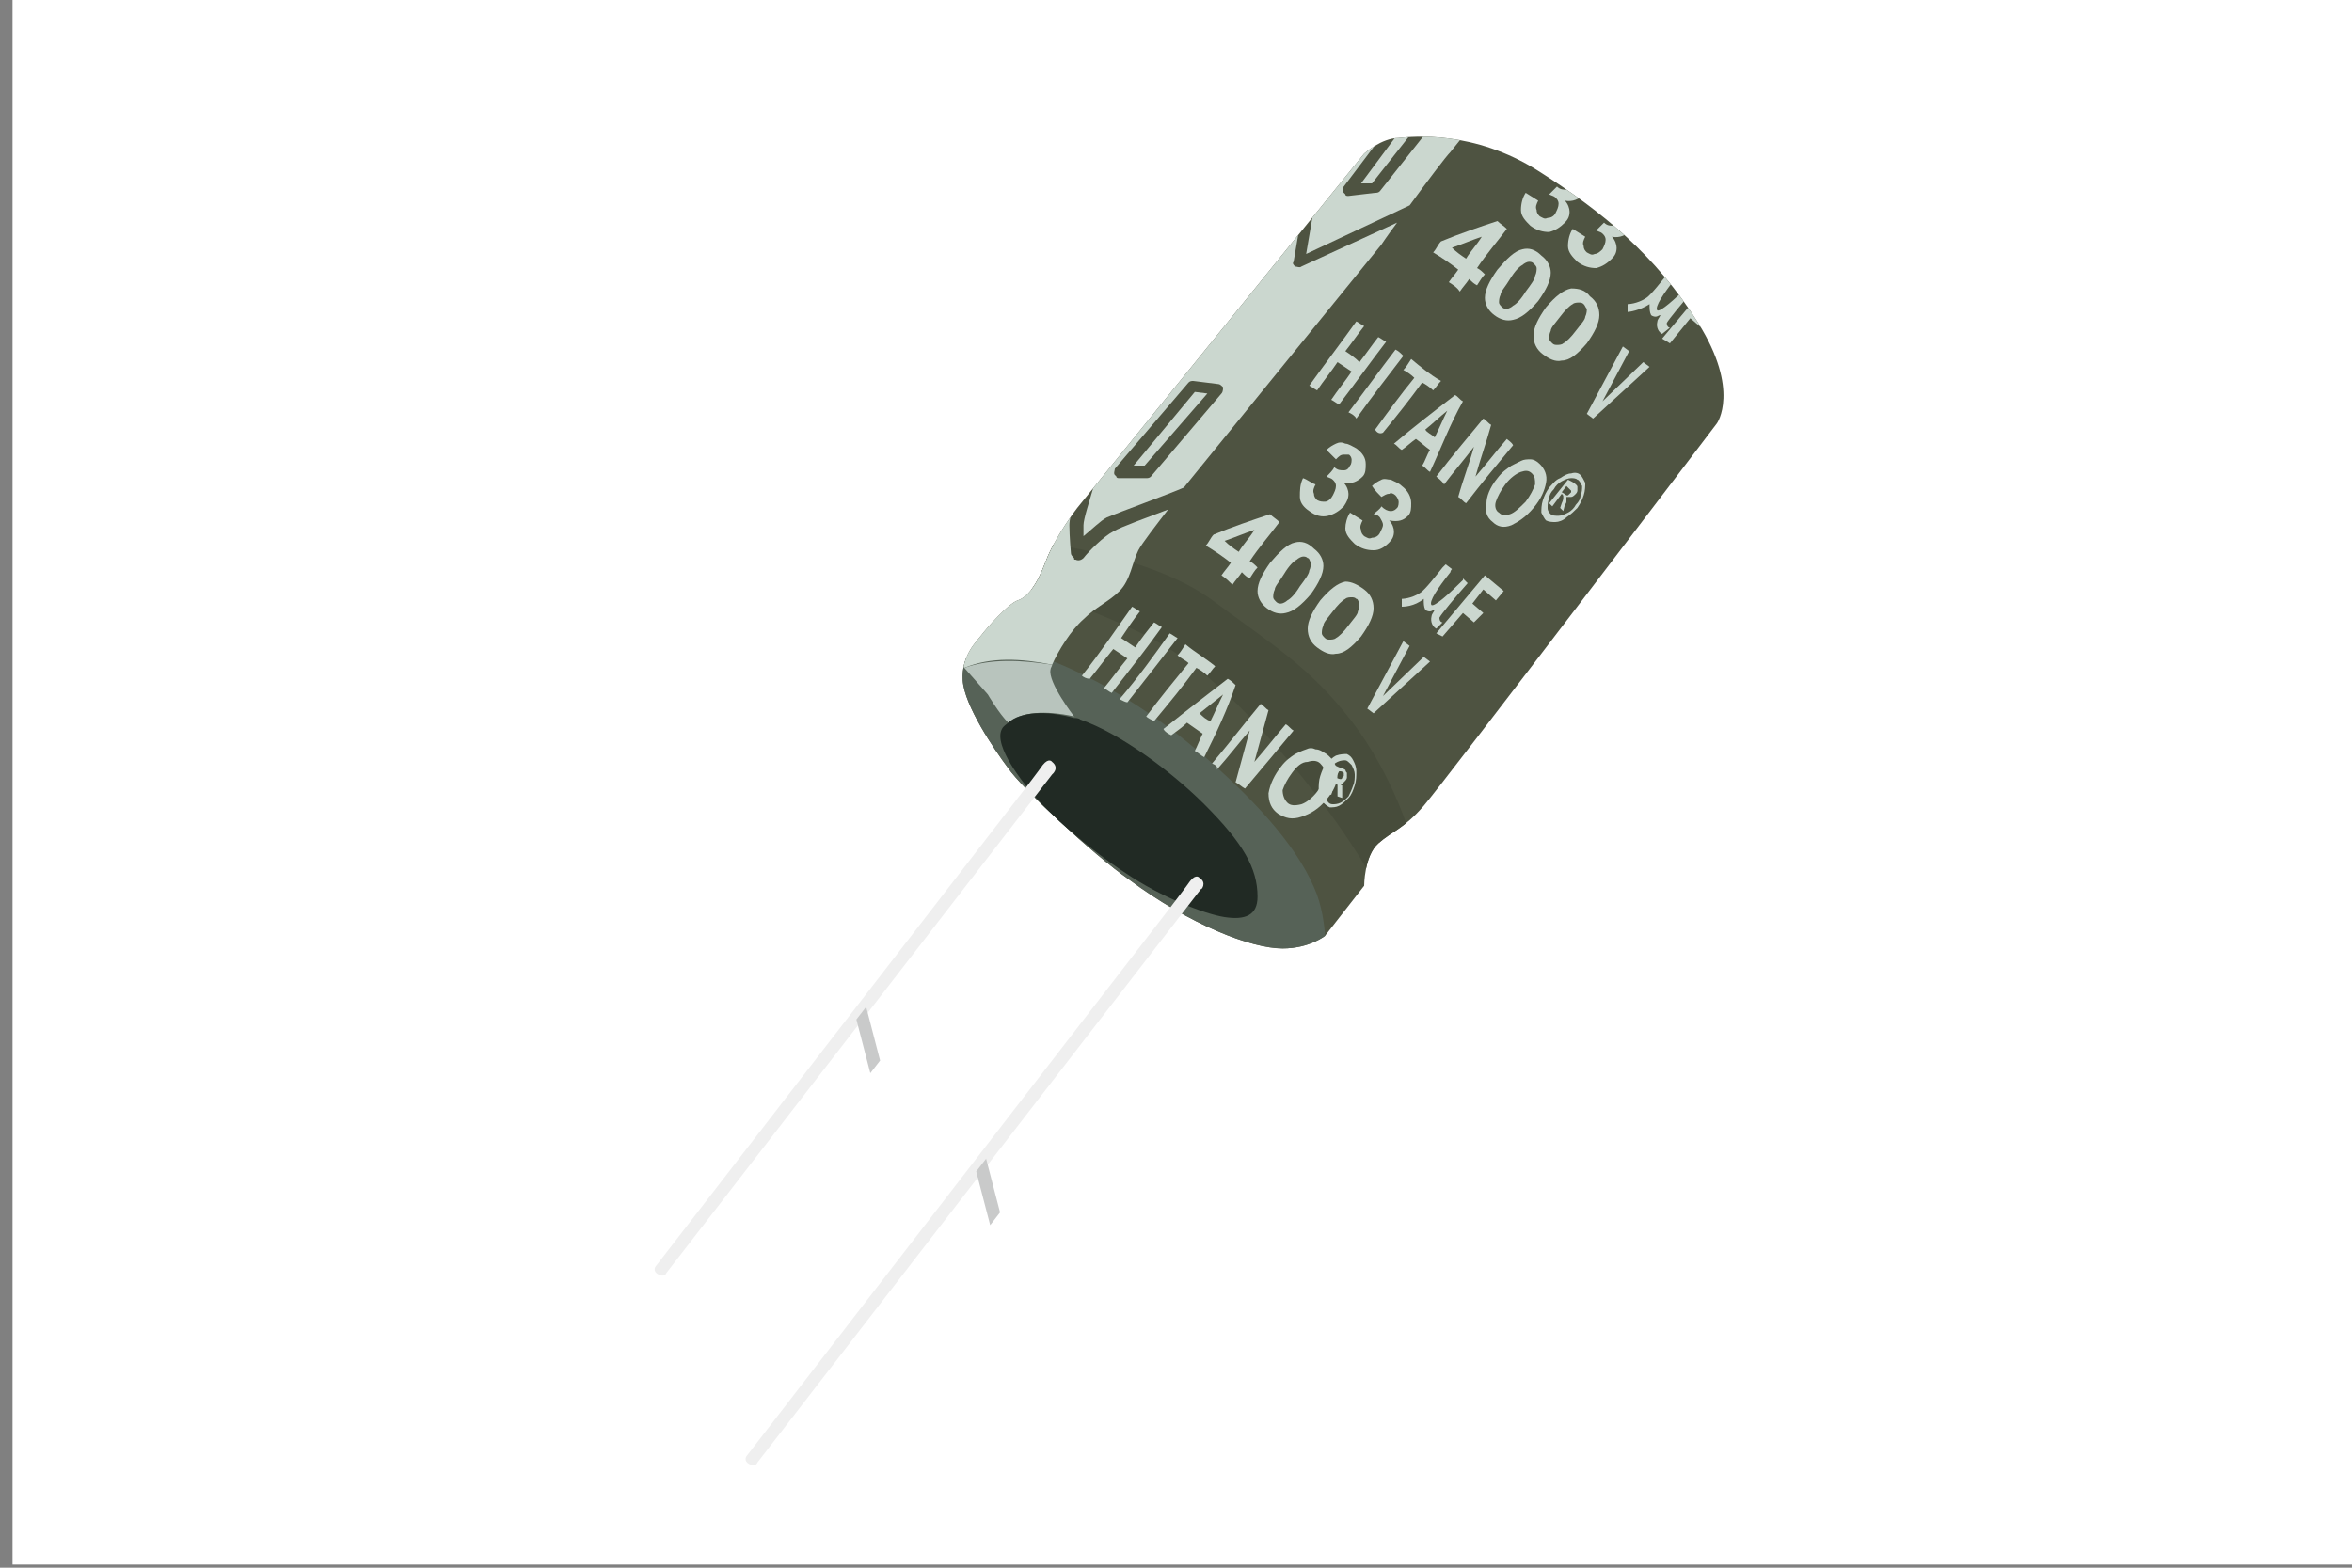 <?xml version="1.0" encoding="utf-8"?>
<!-- Generator: Adobe Illustrator 21.0.0, SVG Export Plug-In . SVG Version: 6.00 Build 0)  -->
<svg version="1.1" id="圖層_1" xmlns="http://www.w3.org/2000/svg" xmlns:xlink="http://www.w3.org/1999/xlink" x="0px" y="0px"
	 viewBox="0 0 150 100" enable-background="new 0 0 150 100" xml:space="preserve">
<rect x="0" y="0" width="150" height="100" fill="#808080" stroke="none"/>
<rect x="0.8" y="-0.2" fill="#FFFFFF" width="150" height="100"/>
<g>
	<g>
		<defs>
			<path id="SVGID_7_" d="M87,9.8L68.7,32.4c0,0-1.4,1.8-2,3.4c-0.6,1.6-1.2,2.3-1.8,2.5c-0.6,0.2-2,1.8-2.3,2.2
				c-0.3,0.4-1.3,1.3-1.2,2.9c0.1,1.6,2,4.4,2.9,5.6c0.8,1.2,5.4,5.5,7.7,7.1c3.9,2.9,7.8,4.4,9.8,4.4c1.7,0,2.7-0.8,2.7-0.8
				l2.5-3.2c0,0,0-1.9,0.9-2.7c0.9-0.8,1.6-0.9,2.9-2.4c1.3-1.5,18.7-24.4,18.7-24.4s1.5-2.1-1.2-6.4c-2.7-4.3-6.1-7.1-10.2-9.7
				c-4.1-2.6-8-2.2-8.9-2.1C88.1,8.8,87,9.8,87,9.8z"/>
		</defs>
		<use xlink:href="#SVGID_7_"  overflow="visible" fill="#4E5341"/>
		<clipPath id="SVGID_1_">
			<use xlink:href="#SVGID_7_"  overflow="visible"/>
		</clipPath>
		<path clip-path="url(#SVGID_1_)" fill="#474C3B" d="M66.3,34.6c0,0,7,0.8,10.9,3.6c3.9,2.9,6.3,4.3,9,7.8c2.7,3.5,3.8,7.5,3.8,7.5
			l-2.8,2c0,0-1.4-2.6-4.7-6.6c-3.3-3.9-6.1-6.8-9.9-8.6c-3.7-1.8-8.4-3.2-8.4-3.2L66.3,34.6z"/>
		<path clip-path="url(#SVGID_1_)" fill="#566257" d="M60.9,42.3c0,0,2.8-1.4,5.5-0.4c3.1,1.1,6.7,3.2,10,6c3.4,2.9,6.2,5.9,7.4,8.7
			c1,2.2,0.7,5.1,0.7,5.1l-6.2,2.5l-10.6-7.3l-7.8-8.4L60.9,42.3z"/>
		<polygon clip-path="url(#SVGID_1_)" fill="#CBD7CF" points="77,25.1 76.2,25 72.3,29.7 73,29.7 		"/>
		<g clip-path="url(#SVGID_1_)">
			<path fill="none" d="M71.2,30.2c0,0.1,0.1,0.1,0.1,0.1c0.1,0,0.1,0.1,0.2,0.1l1.7,0c0.1,0,0.2,0,0.3-0.1l4.5-5.3
				C78,25,78,24.8,78,24.7c0-0.1-0.2-0.2-0.3-0.2l-1.6-0.2c-0.1,0-0.2,0-0.3,0.1l-4.5,5.4C71.2,30,71.2,30.1,71.2,30.2z"/>
			<path fill="none" d="M85.7,12.3c0,0,0.1,0.1,0.1,0.1c0.1,0.1,0.1,0.1,0.2,0.1l1.6-0.1c0.1,0,0.2-0.1,0.3-0.1l3.8-4.8
				c0.1-0.2,0.1-0.4-0.1-0.5c0,0,0,0,0,0c-0.2-0.1-0.4-0.1-0.5,0.1l-3.8,4.7l-0.7,0l2.9-3.9c0.1-0.2,0.1-0.4-0.1-0.5
				c-0.2-0.1-0.4-0.1-0.5,0.1l-3.4,4.5C85.7,12,85.6,12.2,85.7,12.3z"/>
			<path fill="#CBD7CF" d="M67.1,42.4c0.4-0.9,1.2-2.2,2-2.9c0.8-0.8,1.6-1.1,2.3-1.8c0.7-0.7,0.8-1.8,1.2-2.6
				c0.2-0.4,1.2-1.7,1.9-2.6c-1.3,0.5-3,1.1-3.5,1.4c-0.6,0.3-1.6,1.3-1.9,1.7c-0.1,0.1-0.3,0.2-0.5,0.1c-0.1,0-0.1,0-0.1-0.1
				c-0.1-0.1-0.2-0.2-0.2-0.3c0,0-0.1-1.1-0.1-1.8c0-0.7,0.6-2.4,0.6-2.6c0.1-0.2,0.3-0.4,0.6-0.3c0.2,0.1,0.4,0.3,0.3,0.6
				c-0.2,0.7-0.6,1.9-0.6,2.3c0,0.2,0,0.4,0,0.7c0.5-0.4,1.1-1,1.5-1.2c0.7-0.3,4-1.5,4.9-1.9l12.6-15.5c0,0,0.4-0.6,1-1.4l-6.1,2.8
				c-0.1,0.1-0.3,0-0.4,0l0,0c-0.1-0.1-0.2-0.2-0.1-0.3l0.7-4.1c0-0.2,0.2-0.3,0.4-0.3c0.2,0,0.3,0.2,0.3,0.4l-0.6,3.5l6.6-3.1
				c1.1-1.5,2.3-3.1,2.6-3.4c0.5-0.6,2.2-2.8,2.2-2.8l-7.3-1.4L70,25.2l-9.7,16l1.2,1.4C63.2,41.9,65.1,42,67.1,42.4z M75.8,24.4
				c0.1-0.1,0.2-0.1,0.3-0.1l1.6,0.2c0.1,0,0.2,0.1,0.3,0.2c0,0.1,0,0.3-0.1,0.4l-4.5,5.3c-0.1,0.1-0.2,0.1-0.3,0.1l-1.7,0
				c-0.1,0-0.2,0-0.2-0.1c0,0-0.1-0.1-0.1-0.1c-0.1-0.1,0-0.3,0-0.4L75.8,24.4z M89.6,7.3c0.2,0.1,0.2,0.3,0.1,0.5l-2.9,3.9l0.7,0
				L91.2,7c0.1-0.1,0.3-0.2,0.5-0.1c0,0,0,0,0,0c0.1,0.1,0.2,0.3,0.1,0.5l-3.8,4.8c-0.1,0.1-0.2,0.1-0.3,0.1L86,12.5
				c-0.1,0-0.2,0-0.2-0.1c0,0-0.1-0.1-0.1-0.1c-0.1-0.1-0.1-0.3,0-0.4l3.4-4.5C89.2,7.3,89.5,7.2,89.6,7.3z"/>
			<path fill="#B8C4BD" d="M68.5,45.7c0,0-1.7-2.2-1.5-3c0-0.1,0.1-0.2,0.1-0.3c-2-0.3-3.9-0.4-5.6,0.2l1.5,1.7c0,0,0.7,1.2,1.3,1.8
				C65.1,45.4,66.7,45.3,68.5,45.7L68.5,45.7z"/>
			<path fill="#212A24" d="M80.2,57.2c0-1.8-0.9-3.4-3.4-5.9c-2-2-5.3-4.5-7.9-5.4c-0.1-0.1-0.3-0.1-0.4-0.1
				c-1.8-0.5-3.4-0.4-4.2,0.3c-0.1,0.1-0.3,0.2-0.4,0.4c-0.6,1.1,1.6,3.7,1.6,3.7c1.1,1.5,4,4,6.3,5.5c2.2,1.5,5,2.6,6.3,2.8
				C79.4,58.7,80.2,58.4,80.2,57.2z"/>
		</g>
		<g clip-path="url(#SVGID_1_)">
			<g>
				<path fill="#CBD7CF" d="M83.1,30.5c0.3,0.1,0.5,0.3,0.8,0.4c-0.1,0.2-0.2,0.4-0.1,0.6c0,0.2,0.1,0.3,0.2,0.4
					c0.2,0.1,0.3,0.1,0.5,0.1c0.2,0,0.4-0.2,0.5-0.4c0.1-0.2,0.2-0.4,0.2-0.6c0-0.2-0.1-0.3-0.2-0.4c-0.1-0.1-0.2-0.1-0.4-0.2
					c0.2-0.2,0.4-0.4,0.5-0.6c0.2,0.2,0.4,0.2,0.6,0.2c0.2,0,0.3-0.1,0.4-0.3c0.1-0.1,0.1-0.3,0.1-0.4c0-0.1-0.1-0.3-0.2-0.3
					C86,29,85.8,29,85.7,29c-0.2,0-0.3,0.1-0.5,0.3c-0.2-0.2-0.4-0.4-0.6-0.6c0.2-0.2,0.4-0.3,0.6-0.4c0.2-0.1,0.4-0.1,0.6,0
					c0.2,0,0.5,0.2,0.7,0.3c0.4,0.3,0.6,0.6,0.6,1c0,0.3,0,0.6-0.2,0.8c-0.3,0.3-0.7,0.5-1.2,0.4c0.2,0.2,0.3,0.5,0.3,0.7
					c0,0.3-0.1,0.5-0.3,0.8c-0.3,0.3-0.6,0.5-1,0.6c-0.4,0.1-0.8,0-1.2-0.3c-0.3-0.2-0.6-0.5-0.6-0.9C82.9,31.3,82.9,30.9,83.1,30.5
					z"/>
				<path fill="#CBD7CF" d="M86.1,32.7c0.3,0.2,0.5,0.3,0.8,0.5c-0.1,0.2-0.2,0.4-0.1,0.6c0,0.2,0.1,0.3,0.2,0.4
					c0.2,0.1,0.3,0.2,0.5,0.1c0.2,0,0.4-0.1,0.5-0.3c0.1-0.2,0.2-0.4,0.2-0.5c0-0.2-0.1-0.3-0.2-0.5c-0.1-0.1-0.2-0.2-0.4-0.2
					c0.2-0.2,0.4-0.3,0.5-0.5c0.2,0.2,0.4,0.3,0.6,0.3c0.2,0,0.3-0.1,0.4-0.2c0.1-0.1,0.1-0.3,0.1-0.4c0-0.1-0.1-0.3-0.2-0.4
					c-0.1-0.1-0.3-0.2-0.4-0.1c-0.2,0-0.3,0.1-0.5,0.2c-0.2-0.2-0.4-0.4-0.6-0.7c0.2-0.2,0.4-0.3,0.6-0.4c0.2-0.1,0.4,0,0.6,0
					c0.2,0.1,0.5,0.2,0.7,0.4c0.4,0.3,0.6,0.7,0.6,1.1c0,0.3,0,0.6-0.2,0.8c-0.3,0.3-0.6,0.4-1.2,0.3c0.2,0.2,0.3,0.5,0.3,0.7
					c0,0.3-0.1,0.5-0.3,0.7c-0.3,0.3-0.6,0.5-1,0.5c-0.4,0-0.8-0.1-1.2-0.4c-0.3-0.3-0.6-0.6-0.6-1C85.8,33.4,85.9,33,86.1,32.7z"/>
			</g>
		</g>
		<g clip-path="url(#SVGID_1_)">
			<path fill="#CBD7CF" d="M97.3,12.3l0.8,0.5c-0.1,0.2-0.2,0.4-0.1,0.6c0,0.2,0.1,0.3,0.2,0.4c0.2,0.1,0.3,0.2,0.5,0.1
				c0.2,0,0.4-0.1,0.5-0.3c0.1-0.2,0.2-0.4,0.2-0.6c0-0.2-0.1-0.3-0.2-0.4c-0.1-0.1-0.2-0.1-0.4-0.2l0.5-0.5
				c0.2,0.2,0.4,0.2,0.6,0.2c0.2,0,0.3-0.1,0.4-0.2c0.1-0.1,0.1-0.3,0.1-0.4c0-0.1-0.1-0.3-0.2-0.4c-0.1-0.1-0.3-0.1-0.4-0.1
				c-0.2,0-0.3,0.1-0.5,0.3l-0.6-0.6c0.2-0.2,0.4-0.3,0.6-0.4c0.2-0.1,0.4-0.1,0.6,0c0.2,0.1,0.5,0.2,0.7,0.3c0.4,0.3,0.6,0.6,0.6,1
				c0,0.3,0,0.6-0.2,0.8c-0.3,0.3-0.7,0.5-1.2,0.4c0.2,0.2,0.3,0.5,0.3,0.7c0,0.3-0.1,0.5-0.3,0.7c-0.3,0.3-0.6,0.5-1,0.6
				c-0.4,0-0.8-0.1-1.2-0.4c-0.3-0.3-0.6-0.6-0.6-1C97,13,97.1,12.6,97.3,12.3z"/>
			<path fill="#CBD7CF" d="M100.3,14.6l0.8,0.5c-0.1,0.2-0.2,0.4-0.1,0.6c0,0.2,0.1,0.3,0.2,0.4c0.2,0.1,0.3,0.2,0.5,0.1
				c0.2,0,0.4-0.2,0.5-0.3c0.1-0.2,0.2-0.4,0.2-0.6c0-0.2-0.1-0.3-0.2-0.4c-0.1-0.1-0.2-0.1-0.4-0.2l0.5-0.5
				c0.2,0.2,0.4,0.2,0.6,0.2c0.2,0,0.3-0.1,0.4-0.2c0.1-0.1,0.1-0.3,0.1-0.4c0-0.1-0.1-0.3-0.2-0.4c-0.1-0.1-0.3-0.1-0.4-0.1
				c-0.2,0-0.3,0.1-0.5,0.3l-0.6-0.6c0.2-0.2,0.4-0.3,0.6-0.4c0.2-0.1,0.4-0.1,0.6,0c0.2,0.1,0.5,0.2,0.7,0.3c0.4,0.3,0.6,0.6,0.6,1
				c0,0.3,0,0.6-0.2,0.8c-0.3,0.3-0.7,0.5-1.2,0.4c0.2,0.2,0.3,0.5,0.3,0.7c0,0.3-0.1,0.5-0.3,0.7c-0.3,0.3-0.6,0.5-1,0.6
				c-0.4,0-0.8-0.1-1.2-0.4c-0.3-0.3-0.6-0.6-0.6-1C100,15.3,100.1,14.9,100.3,14.6z"/>
		</g>
		<g clip-path="url(#SVGID_1_)">
			<path fill="#CBD7CF" d="M101.2,26.4l2.3-4.3l0.4,0.3l-1.7,3.2l2.6-2.5l0.4,0.3l-3.6,3.3L101.2,26.4z"/>
		</g>
		<g clip-path="url(#SVGID_1_)">
			<path fill="#CBD7CF" d="M87.2,45.2l2.3-4.3l0.4,0.3l-1.7,3.2l2.6-2.5l0.4,0.3l-3.6,3.3L87.2,45.2z"/>
		</g>
		<g clip-path="url(#SVGID_1_)">
			<g>
				<path fill="#CBD7CF" d="M91.6,40.4l3.1-3.7l1.2,1l-0.5,0.6l-0.8-0.7l-0.7,0.9l0.7,0.6L94,39.7l-0.7-0.6L92,40.6L91.6,40.4z"/>
			</g>
		</g>
		<g clip-path="url(#SVGID_1_)">
			<path fill="#CBD7CF" d="M100.8,30.3c0.1,0.1,0.2,0.3,0.3,0.5c0,0.2,0,0.5-0.1,0.8c-0.1,0.3-0.2,0.5-0.4,0.8
				c-0.2,0.2-0.4,0.4-0.7,0.6c-0.2,0.2-0.5,0.3-0.7,0.3c-0.2,0-0.4,0-0.6-0.1c-0.1-0.1-0.2-0.3-0.3-0.5c0-0.2,0-0.5,0.1-0.8
				c0.1-0.3,0.2-0.5,0.4-0.8c0.2-0.2,0.4-0.5,0.7-0.6c0.3-0.2,0.5-0.3,0.7-0.3C100.5,30.1,100.7,30.2,100.8,30.3z M100.6,30.6
				c-0.1-0.1-0.3-0.1-0.4-0.1c-0.2,0-0.4,0.1-0.6,0.2c-0.2,0.1-0.4,0.3-0.5,0.5c-0.2,0.2-0.3,0.4-0.3,0.6c-0.1,0.2-0.1,0.4-0.1,0.6
				c0,0.2,0.1,0.3,0.2,0.4c0.1,0.1,0.3,0.1,0.5,0.1c0.2,0,0.4-0.1,0.6-0.2c0.2-0.1,0.4-0.3,0.5-0.5c0.2-0.2,0.3-0.4,0.3-0.6
				c0.1-0.2,0.1-0.4,0.1-0.6C100.8,30.8,100.7,30.6,100.6,30.6z M98.8,32.1l1.2-1.5l0.2,0.1c0.2,0.1,0.3,0.2,0.3,0.2
				c0.1,0.1,0.1,0.1,0.1,0.2c0,0.1,0,0.1,0,0.2c0,0.1-0.1,0.2-0.1,0.2c-0.1,0.1-0.2,0.2-0.3,0.2c-0.1,0-0.2,0-0.3,0c0,0,0,0.1,0,0.1
				c0,0,0,0.1,0,0.2c0,0,0,0.1-0.1,0.2l-0.1,0.4l-0.2-0.2l0.1-0.3c0.1-0.2,0.1-0.3,0.1-0.4c0-0.1,0-0.1-0.1-0.2l0,0L99,32.3
				L98.8,32.1z M99.6,31.4L99.6,31.4c0.2,0.1,0.3,0.2,0.3,0.2c0,0,0.1,0,0.1,0c0,0,0.1-0.1,0.1-0.1c0,0,0.1-0.1,0.1-0.1
				c0,0,0-0.1,0-0.1c0,0-0.1-0.1-0.2-0.2L99.9,31L99.6,31.4z"/>
		</g>
		<g clip-path="url(#SVGID_1_)">
			<path fill="#CBD7CF" d="M85.9,48.1c0.2,0.1,0.3,0.2,0.4,0.4c0.1,0.2,0.2,0.4,0.2,0.7c0,0.3,0,0.6-0.1,0.9
				c-0.1,0.3-0.2,0.6-0.4,0.8c-0.2,0.2-0.4,0.4-0.6,0.5c-0.2,0.1-0.4,0.1-0.6,0.1c-0.2-0.1-0.3-0.2-0.5-0.4
				c-0.1-0.2-0.2-0.4-0.2-0.7c0-0.3,0-0.6,0.1-0.9c0.1-0.3,0.2-0.6,0.4-0.8c0.2-0.2,0.4-0.4,0.6-0.5C85.5,48.1,85.7,48.1,85.9,48.1z
				 M85.8,48.5c-0.1,0-0.3,0-0.5,0.1c-0.2,0.1-0.3,0.2-0.5,0.4c-0.1,0.2-0.2,0.4-0.3,0.7c-0.1,0.2-0.1,0.5-0.1,0.7
				c0,0.2,0.1,0.4,0.2,0.6c0.1,0.2,0.2,0.3,0.4,0.3c0.1,0,0.3,0,0.5-0.1c0.2-0.1,0.3-0.2,0.5-0.4c0.1-0.2,0.2-0.4,0.3-0.7
				c0.1-0.2,0.1-0.5,0.1-0.7c0-0.2-0.1-0.4-0.2-0.6C86,48.6,85.9,48.5,85.8,48.5z M84.6,50.6l0.5-1.8l0.2,0.1
				c0.2,0.1,0.3,0.1,0.3,0.1c0.1,0,0.1,0.1,0.2,0.1c0,0,0,0.1,0.1,0.2c0,0.1,0,0.2,0,0.3c0,0.1-0.1,0.2-0.2,0.3
				C85.6,50,85.6,50,85.5,50c0,0,0,0.1,0.1,0.1c0,0,0,0.1,0,0.2c0,0,0,0.1,0,0.2l0,0.4l-0.3-0.1l0-0.3c0-0.2,0-0.4,0-0.4
				c0-0.1-0.1-0.1-0.1-0.1l-0.1,0l-0.2,0.7L84.6,50.6z M85.2,49.6L85.2,49.6c0.2,0.1,0.3,0.1,0.3,0.1c0,0,0.1,0,0.1-0.1
				c0,0,0.1-0.1,0.1-0.1c0,0,0-0.1,0-0.1c0,0,0-0.1,0-0.1c0,0-0.1-0.1-0.2-0.1l-0.1,0L85.2,49.6z"/>
		</g>
		<g clip-path="url(#SVGID_1_)">
			<g>
				<path fill="#CBD7CF" d="M83.5,24.6c1-1.4,2-2.7,3-4.1c0.2,0.1,0.3,0.2,0.5,0.3c-0.4,0.5-0.8,1.1-1.2,1.6
					c0.3,0.2,0.6,0.4,0.9,0.7c0.4-0.5,0.8-1.1,1.2-1.6c0.2,0.1,0.3,0.2,0.5,0.3c-1,1.3-2,2.7-3,4c-0.2-0.1-0.3-0.2-0.5-0.3
					c0.4-0.6,0.9-1.2,1.3-1.8c-0.3-0.2-0.6-0.4-0.9-0.6c-0.4,0.6-0.9,1.2-1.3,1.8C83.8,24.8,83.7,24.7,83.5,24.6z"/>
				<path fill="#CBD7CF" d="M86,26.3c1-1.3,2-2.7,3-4c0.2,0.1,0.3,0.2,0.5,0.4c-1,1.3-2,2.6-3,4C86.4,26.5,86.2,26.4,86,26.3z"/>
				<path fill="#CBD7CF" d="M87.7,27.4c0.8-1.1,1.6-2.2,2.5-3.3c-0.2-0.2-0.5-0.4-0.7-0.5c0.2-0.2,0.3-0.4,0.5-0.7
					c0.6,0.5,1.2,1,1.9,1.4c-0.2,0.2-0.3,0.4-0.5,0.6c-0.2-0.2-0.5-0.4-0.7-0.5c-0.8,1.1-1.6,2.1-2.5,3.2
					C88,27.7,87.8,27.6,87.7,27.4z"/>
				<path fill="#CBD7CF" d="M91.2,30.1c-0.2-0.1-0.3-0.3-0.5-0.4c0.2-0.3,0.3-0.7,0.5-1c-0.3-0.2-0.6-0.5-0.9-0.7
					c-0.3,0.2-0.6,0.5-0.9,0.7c-0.2-0.1-0.3-0.3-0.5-0.4c1.3-1.1,2.6-2.1,3.9-3.1c0.2,0.1,0.3,0.3,0.5,0.4
					C92.5,27,91.9,28.6,91.2,30.1z M91.5,27.9c0.3-0.6,0.5-1.1,0.8-1.7c-0.5,0.4-0.9,0.8-1.4,1.2C91,27.6,91.3,27.7,91.5,27.9z"/>
				<path fill="#CBD7CF" d="M91.6,30.4c1-1.3,2-2.5,3-3.7c0.2,0.1,0.3,0.3,0.5,0.4c-0.3,1.1-0.7,2.2-1,3.3c0.7-0.8,1.3-1.6,2-2.4
					c0.1,0.1,0.3,0.2,0.4,0.4c-1,1.2-2,2.4-3,3.7c-0.2-0.1-0.3-0.3-0.5-0.4c0.3-1.1,0.7-2.1,1-3.2c-0.6,0.8-1.3,1.6-1.9,2.4
					C91.9,30.6,91.7,30.5,91.6,30.4z"/>
				<path fill="#CBD7CF" d="M95.5,30.5c0.3-0.4,0.6-0.6,0.9-0.8c0.2-0.1,0.4-0.2,0.6-0.3c0.2-0.1,0.4-0.1,0.6-0.1
					c0.2,0,0.4,0.1,0.6,0.3c0.3,0.3,0.5,0.7,0.4,1.2c-0.1,0.5-0.3,1-0.8,1.6c-0.5,0.6-1,0.9-1.4,1.1c-0.5,0.2-0.9,0.1-1.2-0.2
					c-0.4-0.3-0.5-0.7-0.4-1.2C94.8,31.7,95,31.1,95.5,30.5z M96,30.9c-0.3,0.4-0.5,0.8-0.6,1.1c-0.1,0.3,0,0.6,0.2,0.7
					c0.2,0.2,0.4,0.2,0.7,0.1c0.3-0.1,0.6-0.4,1-0.8c0.3-0.4,0.5-0.8,0.6-1.1c0-0.3,0-0.5-0.2-0.7c-0.2-0.2-0.4-0.2-0.7-0.1
					C96.7,30.2,96.3,30.5,96,30.9z"/>
			</g>
		</g>
		<g clip-path="url(#SVGID_1_)">
			<g>
				<path fill="#CBD7CF" d="M69,43.1c1.2-1.5,2.2-3,3.2-4.4c0.2,0.1,0.3,0.2,0.5,0.3c-0.4,0.5-0.8,1.1-1.2,1.7
					c0.3,0.2,0.6,0.4,0.9,0.6c0.4-0.6,0.8-1.1,1.2-1.6c0.2,0.1,0.3,0.2,0.5,0.3c-1,1.4-2.1,2.8-3.2,4.2c-0.2-0.1-0.3-0.2-0.5-0.3
					c0.5-0.6,1-1.3,1.5-1.9c-0.3-0.2-0.6-0.4-0.9-0.6c-0.5,0.6-1,1.3-1.5,1.9C69.3,43.3,69.1,43.2,69,43.1z"/>
				<path fill="#CBD7CF" d="M71.4,44.6c1.2-1.4,2.2-2.8,3.2-4.2c0.2,0.1,0.3,0.2,0.5,0.3c-1,1.3-2.1,2.7-3.2,4.1
					C71.8,44.8,71.6,44.7,71.4,44.6z"/>
				<path fill="#CBD7CF" d="M73.1,45.7c0.9-1.2,1.8-2.3,2.7-3.4c-0.2-0.2-0.5-0.3-0.7-0.5c0.2-0.2,0.3-0.4,0.5-0.7
					c0.6,0.5,1.3,0.9,1.9,1.4c-0.2,0.2-0.3,0.4-0.5,0.6c-0.2-0.2-0.5-0.4-0.7-0.5c-0.8,1.1-1.7,2.2-2.7,3.4
					C73.4,45.9,73.2,45.8,73.1,45.7z"/>
				<path fill="#CBD7CF" d="M76.8,48.3c-0.2-0.1-0.4-0.3-0.6-0.4c0.2-0.4,0.3-0.7,0.5-1.1c-0.3-0.2-0.7-0.5-1-0.7
					c-0.3,0.3-0.6,0.5-1,0.8c-0.2-0.1-0.4-0.2-0.5-0.4c1.5-1.2,2.8-2.2,4.1-3.2c0.2,0.1,0.4,0.3,0.5,0.4
					C78.3,45.2,77.6,46.7,76.8,48.3z M77.2,46c0.3-0.6,0.5-1.1,0.8-1.7c-0.5,0.4-1,0.8-1.5,1.2C76.7,45.7,76.9,45.9,77.2,46z"/>
				<path fill="#CBD7CF" d="M77.3,48.7c1.1-1.3,2.1-2.6,3.1-3.8c0.2,0.1,0.3,0.3,0.5,0.4c-0.3,1.1-0.6,2.2-0.9,3.3
					c0.7-0.8,1.4-1.7,2-2.4c0.2,0.1,0.3,0.3,0.5,0.4c-1,1.2-2,2.4-3.1,3.7c-0.2-0.1-0.4-0.3-0.6-0.4c0.3-1.1,0.6-2.2,0.9-3.3
					c-0.7,0.8-1.3,1.6-2.1,2.5C77.7,48.9,77.5,48.8,77.3,48.7z"/>
				<path fill="#CBD7CF" d="M81.7,48.9c0.3-0.4,0.6-0.6,0.9-0.8c0.2-0.1,0.4-0.2,0.7-0.3c0.2-0.1,0.4-0.1,0.6,0
					c0.3,0,0.5,0.2,0.7,0.3c0.4,0.3,0.7,0.8,0.7,1.3c0,0.5-0.2,1-0.7,1.6c-0.5,0.6-1,0.9-1.6,1.1c-0.6,0.2-1,0.1-1.5-0.2
					c-0.4-0.3-0.6-0.7-0.6-1.3C81,50,81.3,49.4,81.7,48.9z M82.4,49.3c-0.3,0.4-0.5,0.8-0.6,1.1c0,0.3,0.1,0.6,0.3,0.8
					c0.2,0.2,0.5,0.2,0.9,0.1c0.3-0.1,0.7-0.4,1-0.8c0.3-0.4,0.5-0.8,0.5-1.1c0-0.3-0.1-0.5-0.3-0.7c-0.2-0.2-0.5-0.2-0.8-0.1
					C83,48.6,82.7,48.9,82.4,49.3z"/>
			</g>
		</g>
		<g clip-path="url(#SVGID_1_)">
			<g>
				<path fill="#CBD7CF" d="M92.4,18c0.2-0.3,0.4-0.5,0.6-0.8c-0.5-0.4-1.1-0.8-1.6-1.1c0.2-0.2,0.3-0.5,0.5-0.7
					c1.2-0.5,2.4-0.9,3.6-1.3c0.2,0.2,0.4,0.3,0.6,0.5c-0.6,0.8-1.3,1.6-1.9,2.5c0.2,0.1,0.3,0.2,0.5,0.4c-0.2,0.2-0.3,0.4-0.5,0.7
					c-0.2-0.1-0.3-0.2-0.5-0.4c-0.2,0.3-0.4,0.5-0.6,0.8C92.9,18.3,92.7,18.2,92.4,18z M93.5,16.5c0.3-0.5,0.7-0.9,1-1.4
					c-0.6,0.2-1.3,0.5-1.9,0.7C92.9,16.1,93.2,16.3,93.5,16.5z"/>
				<path fill="#CBD7CF" d="M98.3,16.3c0.4,0.3,0.6,0.7,0.6,1.1c0,0.5-0.3,1.1-0.8,1.8c-0.6,0.7-1.1,1.1-1.6,1.2
					c-0.4,0.1-0.8,0-1.2-0.3c-0.4-0.3-0.6-0.7-0.6-1.1c0-0.5,0.3-1.1,0.8-1.8c0.6-0.7,1.1-1.2,1.6-1.3
					C97.5,15.8,97.9,15.9,98.3,16.3z M97.8,16.8c-0.1-0.1-0.2-0.1-0.3-0.1c-0.1,0-0.3,0.1-0.4,0.2c-0.2,0.1-0.5,0.4-0.8,0.9
					c-0.3,0.5-0.6,0.8-0.6,1c-0.1,0.2-0.1,0.4-0.1,0.5c0,0.1,0.1,0.2,0.2,0.3c0.1,0.1,0.2,0.1,0.3,0.1c0.1,0,0.3-0.1,0.4-0.2
					c0.2-0.1,0.5-0.4,0.8-0.9c0.3-0.4,0.6-0.8,0.6-1c0.1-0.2,0.1-0.4,0.1-0.5C98,17,97.9,16.9,97.8,16.8z"/>
				<path fill="#CBD7CF" d="M101.4,18.9c0.4,0.3,0.6,0.7,0.6,1.2c0,0.5-0.3,1.1-0.8,1.8c-0.6,0.7-1.1,1.1-1.6,1.1
					c-0.4,0.1-0.8-0.1-1.2-0.4c-0.4-0.3-0.6-0.7-0.6-1.2c0-0.5,0.3-1.1,0.8-1.8c0.6-0.7,1.1-1.1,1.6-1.2
					C100.7,18.4,101.1,18.5,101.4,18.9z M101,19.4c-0.1-0.1-0.2-0.1-0.3-0.1c-0.1,0-0.3,0-0.4,0.1c-0.2,0.1-0.5,0.4-0.8,0.8
					c-0.3,0.4-0.6,0.7-0.6,0.9c-0.1,0.2-0.1,0.4-0.1,0.5c0,0.1,0.1,0.2,0.2,0.3c0.1,0.1,0.2,0.1,0.3,0.1c0.1,0,0.3,0,0.4-0.1
					c0.2-0.1,0.5-0.4,0.8-0.8c0.3-0.4,0.6-0.7,0.6-0.9c0.1-0.2,0.1-0.4,0.1-0.5C101.1,19.6,101.1,19.5,101,19.4z"/>
			</g>
		</g>
		<g clip-path="url(#SVGID_1_)">
			<g>
				<path fill="#CBD7CF" d="M77.9,36.7c0.2-0.3,0.4-0.5,0.6-0.8c-0.5-0.4-1.1-0.8-1.6-1.1c0.2-0.2,0.3-0.5,0.5-0.7
					c1.2-0.5,2.4-0.9,3.6-1.3c0.2,0.2,0.4,0.3,0.6,0.5c-0.6,0.8-1.3,1.6-1.9,2.5c0.2,0.1,0.3,0.2,0.5,0.4c-0.2,0.2-0.3,0.4-0.5,0.7
					c-0.2-0.1-0.3-0.2-0.5-0.4c-0.2,0.3-0.4,0.5-0.6,0.8C78.4,37.1,78.2,36.9,77.9,36.7z M79,35.2c0.3-0.5,0.7-0.9,1-1.4
					c-0.6,0.2-1.3,0.5-1.9,0.7C78.4,34.8,78.7,35,79,35.2z"/>
				<path fill="#CBD7CF" d="M83.8,35c0.4,0.3,0.6,0.7,0.6,1.1c0,0.5-0.3,1.1-0.8,1.8c-0.6,0.7-1.1,1.1-1.6,1.2
					c-0.4,0.1-0.8,0-1.2-0.3c-0.4-0.3-0.6-0.7-0.6-1.1c0-0.5,0.3-1.1,0.8-1.8c0.6-0.7,1.1-1.2,1.6-1.3C83,34.5,83.4,34.6,83.8,35z
					 M83.4,35.6c-0.1-0.1-0.2-0.1-0.3-0.1c-0.1,0-0.3,0.1-0.4,0.2c-0.2,0.1-0.5,0.4-0.8,0.9c-0.3,0.5-0.6,0.8-0.6,1
					c-0.1,0.2-0.1,0.4-0.1,0.5c0,0.1,0.1,0.2,0.2,0.3c0.1,0.1,0.2,0.1,0.3,0.1c0.1,0,0.3-0.1,0.4-0.2c0.2-0.1,0.5-0.4,0.8-0.9
					c0.3-0.4,0.6-0.8,0.6-1c0.1-0.2,0.1-0.4,0.1-0.5C83.5,35.7,83.5,35.6,83.4,35.6z"/>
				<path fill="#CBD7CF" d="M87,37.6c0.4,0.3,0.6,0.7,0.6,1.2c0,0.5-0.3,1.1-0.8,1.8c-0.6,0.7-1.1,1.1-1.6,1.1
					c-0.4,0.1-0.8-0.1-1.2-0.4c-0.4-0.3-0.6-0.7-0.6-1.2c0-0.5,0.3-1.1,0.8-1.8c0.6-0.7,1.1-1.1,1.6-1.2
					C86.2,37.1,86.6,37.3,87,37.6z M86.5,38.2c-0.1-0.1-0.2-0.1-0.3-0.1c-0.1,0-0.3,0-0.4,0.1c-0.2,0.1-0.5,0.4-0.8,0.8
					c-0.3,0.4-0.6,0.7-0.6,0.9c-0.1,0.2-0.1,0.4-0.1,0.5c0,0.1,0.1,0.2,0.2,0.3c0.1,0.1,0.2,0.1,0.3,0.1c0.1,0,0.3,0,0.4-0.1
					c0.2-0.1,0.5-0.4,0.8-0.8c0.3-0.4,0.6-0.7,0.6-0.9c0.1-0.2,0.1-0.4,0.1-0.5C86.6,38.3,86.6,38.2,86.5,38.2z"/>
			</g>
		</g>
		<path clip-path="url(#SVGID_1_)" fill="#CBD7CF" d="M91.6,40.1c-0.2-0.1-0.4-0.4-0.3-0.8c0-0.1,0.1-0.2,0.2-0.4
			c-0.1,0-0.2,0.1-0.3,0.1c0,0,0,0,0,0c-0.2,0-0.3-0.1-0.3-0.1c-0.1-0.2-0.1-0.4-0.1-0.7c-0.6,0.5-1.3,0.5-1.4,0.5c0,0,0,0,0,0
			l0-0.5c0,0,0.6,0,1.2-0.4c0.3-0.2,1-1.1,1.4-1.6c0.1-0.1,0.1-0.1,0.2-0.2l0.4,0.3c0,0-0.1,0.1-0.1,0.2c-0.8,1-1.4,1.9-1.2,2.1
			c0.2,0.1,1.1-0.7,2-1.6c0,0,0,0,0-0.1l0,0l0,0c0,0,0,0,0,0l0.3,0.3c0,0,0,0,0,0c-0.8,0.9-1.7,2-1.8,2.2c0,0.2,0.1,0.3,0.2,0.3
			L91.6,40.1z"/>
		<g clip-path="url(#SVGID_1_)">
			<g>
				<path fill="#CBD7CF" d="M106,21.6l3.1-3.7l1.2,1l-0.5,0.6l-0.8-0.7l-0.7,0.9l0.7,0.6l-0.5,0.6l-0.7-0.6l-1.3,1.6L106,21.6z"/>
			</g>
		</g>
		<path clip-path="url(#SVGID_1_)" fill="#CBD7CF" d="M106,21.3c-0.2-0.1-0.4-0.4-0.3-0.8c0-0.1,0.1-0.2,0.2-0.4
			c-0.1,0-0.2,0.1-0.3,0.1c0,0,0,0,0,0c-0.2,0-0.3-0.1-0.3-0.1c-0.1-0.2-0.1-0.4-0.1-0.7c-0.6,0.4-1.3,0.5-1.4,0.5h0l0-0.5
			c0,0,0.6,0,1.2-0.4c0.3-0.2,1-1.1,1.4-1.6c0.1-0.1,0.1-0.1,0.2-0.2l0.4,0.3c0,0-0.1,0.1-0.1,0.2c-0.8,1-1.4,1.9-1.2,2.1
			c0.2,0.1,1.1-0.7,2-1.6c0,0,0,0,0.1-0.1l0,0c0,0,0,0,0,0l0.3,0.3c0,0,0,0,0,0c-0.8,0.9-1.7,2-1.8,2.2c0,0.2,0.1,0.3,0.2,0.3
			L106,21.3z"/>
	</g>
	<g>
		<defs>
			<path id="SVGID_9_" d="M67.1,48.6c0,0-0.2-0.3-0.6,0.2c-0.2,0.3-1.2,1.6-1.2,1.6L41.8,80.8c0,0-0.2,0.3,0.2,0.5
				c0.4,0.2,0.5-0.1,0.5-0.1l24.6-31.8C67.1,49.4,67.6,49,67.1,48.6z"/>
		</defs>
		<use xlink:href="#SVGID_9_"  overflow="visible" fill="#EFEFEF"/>
		<clipPath id="SVGID_2_">
			<use xlink:href="#SVGID_9_"  overflow="visible"/>
		</clipPath>
		
			<rect x="32.7" y="63.5" transform="matrix(0.612 -0.791 0.791 0.612 -29.379 69.81)" clip-path="url(#SVGID_2_)" fill="#C9CACA" width="47.5" height="2.8"/>
	</g>
	<g>
		<defs>
			<path id="SVGID_11_" d="M76.5,56c0,0-0.2-0.3-0.6,0.2c-0.2,0.3-1.2,1.6-1.2,1.6L47.6,92.9c0,0-0.2,0.3,0.2,0.5
				c0.4,0.2,0.5-0.1,0.5-0.1l28.3-36.6C76.6,56.8,77,56.3,76.5,56z"/>
		</defs>
		<use xlink:href="#SVGID_11_"  overflow="visible" fill="#EFEFEF"/>
		<clipPath id="SVGID_3_">
			<use xlink:href="#SVGID_11_"  overflow="visible"/>
		</clipPath>
		
			<rect x="37.4" y="73.2" transform="matrix(0.612 -0.791 0.791 0.612 -34.083 79.612)" clip-path="url(#SVGID_3_)" fill="#C9CACA" width="53.5" height="2.8"/>
	</g>
</g>
</svg>
